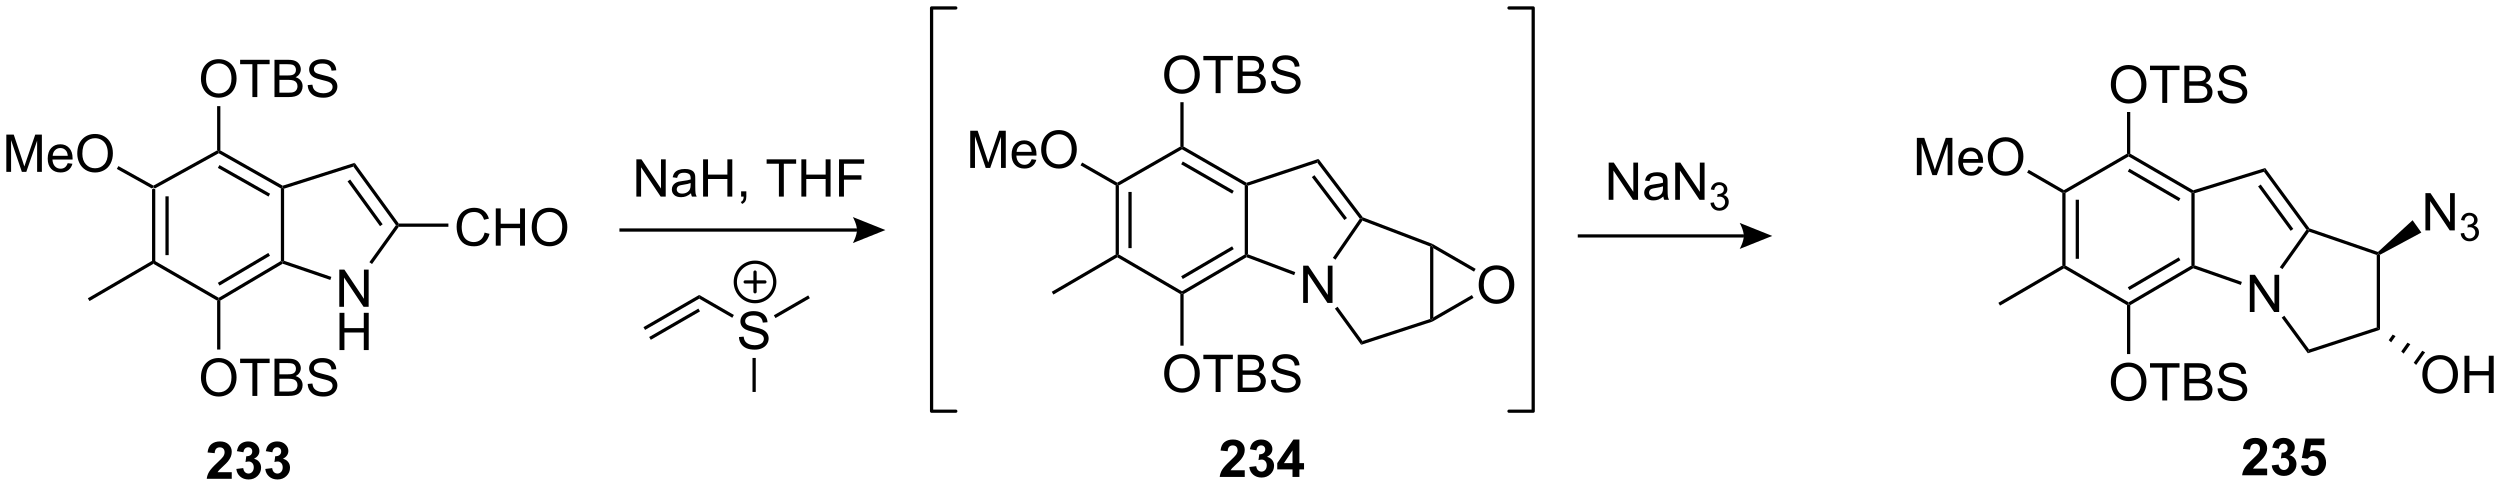<?xml version="1.0" encoding="UTF-8"?>
<!DOCTYPE svg PUBLIC '-//W3C//DTD SVG 1.0//EN'
          'http://www.w3.org/TR/2001/REC-SVG-20010904/DTD/svg10.dtd'>
<svg stroke-dasharray="none" shape-rendering="auto" xmlns="http://www.w3.org/2000/svg" font-family="'Dialog'" text-rendering="auto" width="1024" fill-opacity="1" color-interpolation="auto" color-rendering="auto" preserveAspectRatio="xMidYMid meet" font-size="12px" viewBox="0 0 1024 199" fill="black" xmlns:xlink="http://www.w3.org/1999/xlink" stroke="black" image-rendering="auto" stroke-miterlimit="10" stroke-linecap="square" stroke-linejoin="miter" font-style="normal" stroke-width="1" height="199" stroke-dashoffset="0" font-weight="normal" stroke-opacity="1"
><!--Generated by the Batik Graphics2D SVG Generator--><defs id="genericDefs"
  /><g
  ><defs id="defs1"
    ><clipPath clipPathUnits="userSpaceOnUse" id="clipPath1"
      ><path d="M2.154 0.647 L397.533 0.647 L397.533 77.475 L2.154 77.475 L2.154 0.647 Z"
      /></clipPath
      ><clipPath clipPathUnits="userSpaceOnUse" id="clipPath2"
      ><path d="M76.766 337.778 L76.766 412.47 L461.152 412.47 L461.152 337.778 Z"
      /></clipPath
    ></defs
    ><g transform="scale(2.59,2.59) translate(-2.154,-0.647) matrix(1.029,0,0,1.029,-76.808,-346.791)"
    ><path d="M100.102 366.748 L100.352 366.602 L100.602 366.749 L100.602 377.906 L100.352 378.051 L100.102 377.907 ZM102.162 367.817 L102.162 376.861 L102.662 376.861 L102.662 367.817 Z" stroke="none" clip-path="url(#clipPath2)"
    /></g
    ><g transform="matrix(2.664,0,0,2.664,-204.504,-899.837)"
    ><path d="M100.352 378.34 L100.352 378.051 L100.602 377.906 L110.397 383.562 L110.398 383.852 L110.148 383.996 Z" stroke="none" clip-path="url(#clipPath2)"
    /></g
    ><g transform="matrix(2.664,0,0,2.664,-204.504,-899.837)"
    ><path d="M119.949 377.908 L120.199 378.051 L120.228 378.325 L110.648 383.994 L110.398 383.852 L110.397 383.562 ZM118.022 376.667 L110.258 381.262 L110.513 381.692 L118.277 377.097 Z" stroke="none" clip-path="url(#clipPath2)"
    /></g
    ><g transform="matrix(2.664,0,0,2.664,-204.504,-899.837)"
    ><path d="M120.449 377.872 L120.199 378.051 L119.949 377.908 L119.949 366.747 L120.199 366.602 L120.449 366.784 Z" stroke="none" clip-path="url(#clipPath2)"
    /></g
    ><g transform="matrix(2.664,0,0,2.664,-204.504,-899.837)"
    ><path d="M110.397 361.337 L110.398 361.051 L110.648 360.905 L120.227 366.33 L120.199 366.602 L119.949 366.747 ZM110.263 363.591 L118.049 368.001 L118.295 367.566 L110.509 363.156 Z" stroke="none" clip-path="url(#clipPath2)"
    /></g
    ><g transform="matrix(2.664,0,0,2.664,-204.504,-899.837)"
    ><path d="M100.602 366.749 L100.352 366.602 L100.352 366.316 L110.148 360.903 L110.398 361.051 L110.397 361.337 Z" stroke="none" clip-path="url(#clipPath2)"
    /></g
    ><g transform="matrix(2.664,0,0,2.664,-204.504,-899.837)"
    ><path d="M77.738 364.201 L77.738 358.474 L78.879 358.474 L80.236 362.529 Q80.423 363.094 80.509 363.375 Q80.605 363.063 80.814 362.459 L82.184 358.474 L83.204 358.474 L83.204 364.201 L82.473 364.201 L82.473 359.406 L80.809 364.201 L80.126 364.201 L78.47 359.326 L78.47 364.201 L77.738 364.201 ZM87.176 362.865 L87.902 362.953 Q87.73 363.591 87.264 363.943 Q86.801 364.295 86.079 364.295 Q85.168 364.295 84.634 363.735 Q84.103 363.172 84.103 362.162 Q84.103 361.115 84.642 360.537 Q85.181 359.959 86.04 359.959 Q86.871 359.959 87.397 360.526 Q87.926 361.091 87.926 362.118 Q87.926 362.18 87.923 362.305 L84.829 362.305 Q84.868 362.99 85.215 363.354 Q85.564 363.716 86.082 363.716 Q86.47 363.716 86.743 363.513 Q87.017 363.31 87.176 362.865 ZM84.868 361.727 L87.184 361.727 Q87.137 361.203 86.918 360.943 Q86.582 360.537 86.048 360.537 Q85.564 360.537 85.233 360.862 Q84.902 361.185 84.868 361.727 ZM88.646 361.412 Q88.646 359.985 89.411 359.18 Q90.177 358.373 91.388 358.373 Q92.18 358.373 92.815 358.753 Q93.453 359.13 93.786 359.808 Q94.122 360.485 94.122 361.344 Q94.122 362.216 93.771 362.904 Q93.419 363.591 92.773 363.946 Q92.13 364.3 91.383 364.3 Q90.576 364.3 89.938 363.909 Q89.302 363.516 88.974 362.841 Q88.646 362.164 88.646 361.412 ZM89.427 361.422 Q89.427 362.459 89.982 363.055 Q90.539 363.649 91.38 363.649 Q92.234 363.649 92.786 363.047 Q93.341 362.446 93.341 361.341 Q93.341 360.641 93.104 360.12 Q92.867 359.599 92.411 359.313 Q91.958 359.024 91.391 359.024 Q90.586 359.024 90.005 359.578 Q89.427 360.13 89.427 361.422 Z" stroke="none" clip-path="url(#clipPath2)"
    /></g
    ><g transform="matrix(2.664,0,0,2.664,-204.504,-899.837)"
    ><path d="M100.352 366.316 L100.352 366.602 L100.102 366.748 L94.728 363.752 L94.972 363.315 Z" stroke="none" clip-path="url(#clipPath2)"
    /></g
    ><g transform="matrix(2.664,0,0,2.664,-204.504,-899.837)"
    ><path d="M100.102 377.907 L100.352 378.051 L100.352 378.34 L90.524 384.068 L90.273 383.636 Z" stroke="none" clip-path="url(#clipPath2)"
    /></g
    ><g transform="matrix(2.664,0,0,2.664,-204.504,-899.837)"
    ><path d="M107.661 349.912 Q107.661 348.485 108.427 347.68 Q109.193 346.873 110.404 346.873 Q111.195 346.873 111.831 347.253 Q112.469 347.63 112.802 348.308 Q113.138 348.985 113.138 349.844 Q113.138 350.716 112.786 351.404 Q112.435 352.091 111.789 352.446 Q111.146 352.8 110.398 352.8 Q109.591 352.8 108.953 352.409 Q108.318 352.016 107.99 351.341 Q107.661 350.664 107.661 349.912 ZM108.443 349.922 Q108.443 350.959 108.997 351.555 Q109.555 352.149 110.396 352.149 Q111.25 352.149 111.802 351.547 Q112.357 350.946 112.357 349.841 Q112.357 349.141 112.12 348.62 Q111.883 348.099 111.427 347.813 Q110.974 347.524 110.406 347.524 Q109.602 347.524 109.021 348.078 Q108.443 348.63 108.443 349.922 ZM115.572 352.701 L115.572 347.649 L113.684 347.649 L113.684 346.974 L118.223 346.974 L118.223 347.649 L116.329 347.649 L116.329 352.701 L115.572 352.701 ZM118.969 352.701 L118.969 346.974 L121.117 346.974 Q121.773 346.974 122.169 347.149 Q122.568 347.321 122.792 347.683 Q123.016 348.045 123.016 348.438 Q123.016 348.805 122.815 349.13 Q122.617 349.453 122.216 349.654 Q122.734 349.805 123.013 350.172 Q123.294 350.539 123.294 351.039 Q123.294 351.443 123.122 351.789 Q122.953 352.133 122.703 352.321 Q122.453 352.508 122.076 352.604 Q121.701 352.701 121.154 352.701 L118.969 352.701 ZM119.727 349.38 L120.966 349.38 Q121.469 349.38 121.688 349.313 Q121.977 349.227 122.122 349.029 Q122.271 348.828 122.271 348.529 Q122.271 348.243 122.133 348.026 Q121.997 347.81 121.742 347.729 Q121.49 347.649 120.872 347.649 L119.727 347.649 L119.727 349.38 ZM119.727 352.024 L121.154 352.024 Q121.521 352.024 121.669 351.998 Q121.93 351.951 122.104 351.841 Q122.281 351.732 122.393 351.524 Q122.508 351.313 122.508 351.039 Q122.508 350.719 122.344 350.485 Q122.18 350.248 121.888 350.151 Q121.599 350.055 121.052 350.055 L119.727 350.055 L119.727 352.024 ZM124.078 350.86 L124.794 350.797 Q124.844 351.227 125.029 351.503 Q125.216 351.779 125.607 351.948 Q125.997 352.118 126.484 352.118 Q126.919 352.118 127.25 351.99 Q127.583 351.86 127.745 351.636 Q127.906 351.412 127.906 351.146 Q127.906 350.875 127.75 350.675 Q127.594 350.474 127.234 350.336 Q127.005 350.248 126.216 350.058 Q125.427 349.868 125.109 349.701 Q124.701 349.485 124.497 349.167 Q124.297 348.849 124.297 348.453 Q124.297 348.021 124.542 347.644 Q124.789 347.266 125.26 347.071 Q125.734 346.875 126.312 346.875 Q126.951 346.875 127.435 347.081 Q127.922 347.287 128.182 347.685 Q128.445 348.084 128.466 348.586 L127.74 348.641 Q127.68 348.099 127.341 347.823 Q127.005 347.545 126.344 347.545 Q125.656 347.545 125.341 347.797 Q125.029 348.047 125.029 348.404 Q125.029 348.711 125.25 348.912 Q125.469 349.11 126.393 349.321 Q127.318 349.529 127.661 349.685 Q128.161 349.914 128.398 350.269 Q128.638 350.623 128.638 351.084 Q128.638 351.539 128.375 351.946 Q128.114 352.349 127.622 352.576 Q127.133 352.8 126.521 352.8 Q125.742 352.8 125.216 352.573 Q124.693 352.344 124.393 351.891 Q124.094 351.435 124.078 350.86 Z" stroke="none" clip-path="url(#clipPath2)"
    /></g
    ><g transform="matrix(2.664,0,0,2.664,-204.504,-899.837)"
    ><path d="M110.648 360.905 L110.398 361.051 L110.148 360.903 L110.148 354.095 L110.648 354.095 Z" stroke="none" clip-path="url(#clipPath2)"
    /></g
    ><g transform="matrix(2.664,0,0,2.664,-204.504,-899.837)"
    ><path d="M107.661 395.861 Q107.661 394.434 108.427 393.629 Q109.193 392.822 110.404 392.822 Q111.195 392.822 111.831 393.202 Q112.469 393.58 112.802 394.257 Q113.138 394.934 113.138 395.793 Q113.138 396.666 112.786 397.353 Q112.435 398.041 111.789 398.395 Q111.146 398.749 110.398 398.749 Q109.591 398.749 108.953 398.358 Q108.318 397.965 107.99 397.291 Q107.661 396.613 107.661 395.861 ZM108.443 395.871 Q108.443 396.908 108.997 397.504 Q109.555 398.098 110.396 398.098 Q111.25 398.098 111.802 397.496 Q112.357 396.895 112.357 395.791 Q112.357 395.09 112.12 394.569 Q111.883 394.048 111.427 393.762 Q110.974 393.473 110.406 393.473 Q109.602 393.473 109.021 394.028 Q108.443 394.58 108.443 395.871 ZM115.572 398.65 L115.572 393.598 L113.684 393.598 L113.684 392.923 L118.223 392.923 L118.223 393.598 L116.329 393.598 L116.329 398.65 L115.572 398.65 ZM118.969 398.65 L118.969 392.923 L121.117 392.923 Q121.773 392.923 122.169 393.098 Q122.568 393.27 122.792 393.632 Q123.016 393.994 123.016 394.387 Q123.016 394.754 122.815 395.08 Q122.617 395.403 122.216 395.603 Q122.734 395.754 123.013 396.121 Q123.294 396.488 123.294 396.988 Q123.294 397.392 123.122 397.738 Q122.953 398.082 122.703 398.27 Q122.453 398.457 122.076 398.554 Q121.701 398.65 121.154 398.65 L118.969 398.65 ZM119.727 395.33 L120.966 395.33 Q121.469 395.33 121.688 395.262 Q121.977 395.176 122.122 394.978 Q122.271 394.778 122.271 394.478 Q122.271 394.192 122.133 393.976 Q121.997 393.759 121.742 393.679 Q121.49 393.598 120.872 393.598 L119.727 393.598 L119.727 395.33 ZM119.727 397.973 L121.154 397.973 Q121.521 397.973 121.669 397.947 Q121.93 397.9 122.104 397.791 Q122.281 397.681 122.393 397.473 Q122.508 397.262 122.508 396.988 Q122.508 396.668 122.344 396.434 Q122.18 396.197 121.888 396.101 Q121.599 396.004 121.052 396.004 L119.727 396.004 L119.727 397.973 ZM124.078 396.809 L124.794 396.746 Q124.844 397.176 125.029 397.452 Q125.216 397.728 125.607 397.897 Q125.997 398.067 126.484 398.067 Q126.919 398.067 127.25 397.939 Q127.583 397.809 127.745 397.585 Q127.906 397.361 127.906 397.095 Q127.906 396.825 127.75 396.624 Q127.594 396.423 127.234 396.285 Q127.005 396.197 126.216 396.007 Q125.427 395.817 125.109 395.65 Q124.701 395.434 124.497 395.116 Q124.297 394.798 124.297 394.403 Q124.297 393.97 124.542 393.593 Q124.789 393.215 125.26 393.02 Q125.734 392.825 126.312 392.825 Q126.951 392.825 127.435 393.03 Q127.922 393.236 128.182 393.634 Q128.445 394.033 128.466 394.535 L127.74 394.59 Q127.68 394.048 127.341 393.772 Q127.005 393.494 126.344 393.494 Q125.656 393.494 125.341 393.746 Q125.029 393.996 125.029 394.353 Q125.029 394.66 125.25 394.861 Q125.469 395.059 126.393 395.27 Q127.318 395.478 127.661 395.634 Q128.161 395.863 128.398 396.218 Q128.638 396.572 128.638 397.033 Q128.638 397.488 128.375 397.895 Q128.114 398.298 127.622 398.525 Q127.133 398.749 126.521 398.749 Q125.742 398.749 125.216 398.522 Q124.693 398.293 124.393 397.84 Q124.094 397.384 124.078 396.809 Z" stroke="none" clip-path="url(#clipPath2)"
    /></g
    ><g transform="matrix(2.664,0,0,2.664,-204.504,-899.837)"
    ><path d="M110.148 383.996 L110.398 383.852 L110.648 383.994 L110.648 391.521 L110.148 391.521 Z" stroke="none" clip-path="url(#clipPath2)"
    /></g
    ><g transform="matrix(2.664,0,0,2.664,-204.504,-899.837)"
    ><path d="M128.934 384.951 L128.934 379.224 L129.712 379.224 L132.72 383.719 L132.72 379.224 L133.447 379.224 L133.447 384.951 L132.668 384.951 L129.66 380.451 L129.66 384.951 L128.934 384.951 Z" stroke="none" clip-path="url(#clipPath2)"
    /></g
    ><g transform="matrix(2.664,0,0,2.664,-204.504,-899.837)"
    ><path d="M128.965 391.601 L128.965 385.874 L129.723 385.874 L129.723 388.226 L132.699 388.226 L132.699 385.874 L133.457 385.874 L133.457 391.601 L132.699 391.601 L132.699 388.9 L129.723 388.9 L129.723 391.601 L128.965 391.601 Z" stroke="none" clip-path="url(#clipPath2)"
    /></g
    ><g transform="matrix(2.664,0,0,2.664,-204.504,-899.837)"
    ><path d="M120.228 378.325 L120.199 378.051 L120.449 377.872 L127.713 380.348 L127.552 380.822 Z" stroke="none" clip-path="url(#clipPath2)"
    /></g
    ><g transform="matrix(2.664,0,0,2.664,-204.504,-899.837)"
    ><path d="M133.966 378.375 L133.56 378.084 L137.641 372.399 L137.949 372.398 L138.077 372.648 Z" stroke="none" clip-path="url(#clipPath2)"
    /></g
    ><g transform="matrix(2.664,0,0,2.664,-204.504,-899.837)"
    ><path d="M138.077 372.148 L137.949 372.398 L137.641 372.399 L131.103 363.394 L131.296 362.809 ZM135.601 372.258 L130.606 365.378 L130.201 365.672 L135.196 372.552 Z" stroke="none" clip-path="url(#clipPath2)"
    /></g
    ><g transform="matrix(2.664,0,0,2.664,-204.504,-899.837)"
    ><path d="M120.449 366.784 L120.199 366.602 L120.227 366.33 L131.296 362.809 L131.103 363.394 Z" stroke="none" clip-path="url(#clipPath2)"
    /></g
    ><g transform="matrix(2.664,0,0,2.664,-204.504,-899.837)"
    ><path d="M172.004 373.398 L208.523 373.398 L208.523 372.898 L172.004 372.898 ZM212.898 373.148 L207.898 375.148 C207.898 375.148 208.523 374.023 208.523 373.148 C208.523 372.273 207.898 371.148 207.898 371.148 Z" stroke="none" clip-path="url(#clipPath2)"
    /></g
    ><g transform="matrix(2.664,0,0,2.664,-204.504,-899.837)"
    ><path d="M248.301 366.293 L248.551 366.148 L248.801 366.293 L248.801 376.907 L248.551 377.051 L248.301 376.907 ZM250.263 367.286 L250.263 375.923 L250.763 375.923 L250.763 367.286 Z" stroke="none" clip-path="url(#clipPath2)"
    /></g
    ><g transform="matrix(2.664,0,0,2.664,-204.504,-899.837)"
    ><path d="M248.551 377.34 L248.551 377.051 L248.801 376.907 L258.5 382.562 L258.5 382.852 L258.25 382.995 Z" stroke="none" clip-path="url(#clipPath2)"
    /></g
    ><g transform="matrix(2.664,0,0,2.664,-204.504,-899.837)"
    ><path d="M268.148 376.908 L268.398 377.051 L268.422 377.327 L258.75 382.995 L258.5 382.852 L258.5 382.562 ZM266.207 375.652 L258.371 380.244 L258.624 380.675 L266.46 376.083 Z" stroke="none" clip-path="url(#clipPath2)"
    /></g
    ><g transform="matrix(2.664,0,0,2.664,-204.504,-899.837)"
    ><path d="M268.648 376.878 L268.398 377.051 L268.148 376.908 L268.148 366.293 L268.398 366.148 L268.648 366.329 Z" stroke="none" clip-path="url(#clipPath2)"
    /></g
    ><g transform="matrix(2.664,0,0,2.664,-204.504,-899.837)"
    ><path d="M258.5 360.738 L258.5 360.449 L258.75 360.305 L268.426 365.876 L268.398 366.148 L268.148 366.293 ZM258.373 363.037 L266.218 367.554 L266.467 367.12 L258.622 362.603 Z" stroke="none" clip-path="url(#clipPath2)"
    /></g
    ><g transform="matrix(2.664,0,0,2.664,-204.504,-899.837)"
    ><path d="M248.801 366.293 L248.551 366.148 L248.551 365.86 L258.25 360.304 L258.5 360.449 L258.5 360.738 Z" stroke="none" clip-path="url(#clipPath2)"
    /></g
    ><g transform="matrix(2.664,0,0,2.664,-204.504,-899.837)"
    ><path d="M225.941 363.599 L225.941 357.873 L227.082 357.873 L228.439 361.927 Q228.626 362.492 228.712 362.774 Q228.809 362.461 229.017 361.857 L230.387 357.873 L231.408 357.873 L231.408 363.599 L230.676 363.599 L230.676 358.805 L229.012 363.599 L228.329 363.599 L226.673 358.724 L226.673 363.599 L225.941 363.599 ZM235.379 362.263 L236.106 362.352 Q235.934 362.99 235.468 363.341 Q235.004 363.693 234.283 363.693 Q233.371 363.693 232.837 363.133 Q232.306 362.571 232.306 361.56 Q232.306 360.513 232.845 359.935 Q233.384 359.357 234.244 359.357 Q235.074 359.357 235.6 359.925 Q236.129 360.49 236.129 361.516 Q236.129 361.578 236.126 361.703 L233.033 361.703 Q233.072 362.388 233.418 362.753 Q233.767 363.115 234.285 363.115 Q234.673 363.115 234.947 362.912 Q235.22 362.709 235.379 362.263 ZM233.072 361.125 L235.387 361.125 Q235.34 360.602 235.121 360.341 Q234.785 359.935 234.251 359.935 Q233.767 359.935 233.436 360.261 Q233.106 360.584 233.072 361.125 ZM236.849 360.81 Q236.849 359.383 237.615 358.578 Q238.38 357.771 239.591 357.771 Q240.383 357.771 241.018 358.151 Q241.656 358.529 241.99 359.206 Q242.326 359.883 242.326 360.742 Q242.326 361.615 241.974 362.302 Q241.622 362.99 240.977 363.344 Q240.333 363.698 239.586 363.698 Q238.779 363.698 238.141 363.308 Q237.505 362.914 237.177 362.24 Q236.849 361.563 236.849 360.81 ZM237.63 360.821 Q237.63 361.857 238.185 362.453 Q238.742 363.047 239.583 363.047 Q240.438 363.047 240.99 362.446 Q241.544 361.844 241.544 360.74 Q241.544 360.039 241.307 359.519 Q241.07 358.998 240.615 358.711 Q240.161 358.422 239.594 358.422 Q238.789 358.422 238.208 358.977 Q237.63 359.529 237.63 360.821 Z" stroke="none" clip-path="url(#clipPath2)"
    /></g
    ><g transform="matrix(2.664,0,0,2.664,-204.504,-899.837)"
    ><path d="M248.551 365.86 L248.551 366.148 L248.301 366.293 L242.901 363.2 L243.15 362.767 Z" stroke="none" clip-path="url(#clipPath2)"
    /></g
    ><g transform="matrix(2.664,0,0,2.664,-204.504,-899.837)"
    ><path d="M248.301 376.907 L248.551 377.051 L248.551 377.34 L238.727 383.067 L238.476 382.636 Z" stroke="none" clip-path="url(#clipPath2)"
    /></g
    ><g transform="matrix(2.664,0,0,2.664,-204.504,-899.837)"
    ><path d="M255.763 349.31 Q255.763 347.883 256.529 347.078 Q257.294 346.271 258.505 346.271 Q259.297 346.271 259.932 346.651 Q260.57 347.029 260.904 347.706 Q261.24 348.383 261.24 349.242 Q261.24 350.115 260.888 350.802 Q260.536 351.49 259.891 351.844 Q259.247 352.198 258.5 352.198 Q257.693 352.198 257.055 351.808 Q256.419 351.414 256.091 350.74 Q255.763 350.063 255.763 349.31 ZM256.544 349.321 Q256.544 350.357 257.099 350.953 Q257.656 351.547 258.497 351.547 Q259.352 351.547 259.904 350.946 Q260.458 350.344 260.458 349.24 Q260.458 348.539 260.221 348.019 Q259.984 347.498 259.529 347.211 Q259.075 346.922 258.508 346.922 Q257.703 346.922 257.122 347.477 Q256.544 348.029 256.544 349.321 ZM263.673 352.099 L263.673 347.047 L261.785 347.047 L261.785 346.373 L266.324 346.373 L266.324 347.047 L264.431 347.047 L264.431 352.099 L263.673 352.099 ZM267.07 352.099 L267.07 346.373 L269.219 346.373 Q269.875 346.373 270.271 346.547 Q270.669 346.719 270.893 347.081 Q271.117 347.443 271.117 347.836 Q271.117 348.203 270.917 348.529 Q270.719 348.852 270.318 349.052 Q270.836 349.203 271.115 349.571 Q271.396 349.938 271.396 350.438 Q271.396 350.841 271.224 351.188 Q271.055 351.531 270.805 351.719 Q270.555 351.906 270.177 352.003 Q269.802 352.099 269.255 352.099 L267.07 352.099 ZM267.828 348.779 L269.068 348.779 Q269.57 348.779 269.789 348.711 Q270.078 348.625 270.224 348.427 Q270.372 348.227 270.372 347.927 Q270.372 347.641 270.234 347.425 Q270.099 347.209 269.844 347.128 Q269.591 347.047 268.974 347.047 L267.828 347.047 L267.828 348.779 ZM267.828 351.422 L269.255 351.422 Q269.622 351.422 269.771 351.396 Q270.031 351.349 270.206 351.24 Q270.383 351.13 270.495 350.922 Q270.609 350.711 270.609 350.438 Q270.609 350.117 270.445 349.883 Q270.281 349.646 269.99 349.55 Q269.7 349.453 269.154 349.453 L267.828 349.453 L267.828 351.422 ZM272.18 350.258 L272.896 350.196 Q272.945 350.625 273.13 350.901 Q273.318 351.177 273.708 351.347 Q274.099 351.516 274.586 351.516 Q275.021 351.516 275.352 351.388 Q275.685 351.258 275.846 351.034 Q276.008 350.81 276.008 350.545 Q276.008 350.274 275.852 350.073 Q275.695 349.873 275.336 349.735 Q275.107 349.646 274.318 349.456 Q273.529 349.266 273.211 349.099 Q272.802 348.883 272.599 348.565 Q272.398 348.248 272.398 347.852 Q272.398 347.42 272.643 347.042 Q272.891 346.664 273.362 346.469 Q273.836 346.274 274.414 346.274 Q275.052 346.274 275.536 346.479 Q276.023 346.685 276.284 347.084 Q276.547 347.482 276.568 347.985 L275.841 348.039 Q275.781 347.498 275.443 347.222 Q275.107 346.943 274.445 346.943 Q273.758 346.943 273.443 347.196 Q273.13 347.446 273.13 347.802 Q273.13 348.11 273.352 348.31 Q273.57 348.508 274.495 348.719 Q275.419 348.927 275.763 349.084 Q276.263 349.313 276.5 349.667 Q276.74 350.021 276.74 350.482 Q276.74 350.938 276.477 351.344 Q276.216 351.748 275.724 351.974 Q275.234 352.198 274.622 352.198 Q273.844 352.198 273.318 351.972 Q272.794 351.742 272.495 351.289 Q272.195 350.834 272.18 350.258 Z" stroke="none" clip-path="url(#clipPath2)"
    /></g
    ><g transform="matrix(2.664,0,0,2.664,-204.504,-899.837)"
    ><path d="M258.75 360.305 L258.5 360.449 L258.25 360.304 L258.25 353.494 L258.75 353.494 Z" stroke="none" clip-path="url(#clipPath2)"
    /></g
    ><g transform="matrix(2.664,0,0,2.664,-204.504,-899.837)"
    ><path d="M255.763 395.259 Q255.763 393.832 256.529 393.028 Q257.294 392.22 258.505 392.22 Q259.297 392.22 259.932 392.601 Q260.57 392.978 260.904 393.655 Q261.24 394.332 261.24 395.192 Q261.24 396.064 260.888 396.752 Q260.536 397.439 259.891 397.793 Q259.247 398.147 258.5 398.147 Q257.693 398.147 257.055 397.757 Q256.419 397.363 256.091 396.689 Q255.763 396.012 255.763 395.259 ZM256.544 395.27 Q256.544 396.306 257.099 396.903 Q257.656 397.496 258.497 397.496 Q259.352 397.496 259.904 396.895 Q260.458 396.293 260.458 395.189 Q260.458 394.488 260.221 393.968 Q259.984 393.447 259.529 393.16 Q259.075 392.871 258.508 392.871 Q257.703 392.871 257.122 393.426 Q256.544 393.978 256.544 395.27 ZM263.673 398.048 L263.673 392.996 L261.785 392.996 L261.785 392.322 L266.324 392.322 L266.324 392.996 L264.431 392.996 L264.431 398.048 L263.673 398.048 ZM267.07 398.048 L267.07 392.322 L269.219 392.322 Q269.875 392.322 270.271 392.496 Q270.669 392.668 270.893 393.03 Q271.117 393.392 271.117 393.785 Q271.117 394.153 270.917 394.478 Q270.719 394.801 270.318 395.002 Q270.836 395.153 271.115 395.52 Q271.396 395.887 271.396 396.387 Q271.396 396.791 271.224 397.137 Q271.055 397.481 270.805 397.668 Q270.555 397.856 270.177 397.952 Q269.802 398.048 269.255 398.048 L267.07 398.048 ZM267.828 394.728 L269.068 394.728 Q269.57 394.728 269.789 394.66 Q270.078 394.574 270.224 394.377 Q270.372 394.176 270.372 393.877 Q270.372 393.59 270.234 393.374 Q270.099 393.158 269.844 393.077 Q269.591 392.996 268.974 392.996 L267.828 392.996 L267.828 394.728 ZM267.828 397.371 L269.255 397.371 Q269.622 397.371 269.771 397.345 Q270.031 397.298 270.206 397.189 Q270.383 397.08 270.495 396.871 Q270.609 396.66 270.609 396.387 Q270.609 396.067 270.445 395.832 Q270.281 395.595 269.99 395.499 Q269.7 395.403 269.154 395.403 L267.828 395.403 L267.828 397.371 ZM272.18 396.207 L272.896 396.145 Q272.945 396.574 273.13 396.851 Q273.318 397.127 273.708 397.296 Q274.099 397.465 274.586 397.465 Q275.021 397.465 275.352 397.337 Q275.685 397.207 275.846 396.983 Q276.008 396.759 276.008 396.494 Q276.008 396.223 275.852 396.022 Q275.695 395.822 275.336 395.684 Q275.107 395.595 274.318 395.405 Q273.529 395.215 273.211 395.048 Q272.802 394.832 272.599 394.515 Q272.398 394.197 272.398 393.801 Q272.398 393.369 272.643 392.991 Q272.891 392.613 273.362 392.418 Q273.836 392.223 274.414 392.223 Q275.052 392.223 275.536 392.429 Q276.023 392.634 276.284 393.033 Q276.547 393.431 276.568 393.934 L275.841 393.988 Q275.781 393.447 275.443 393.171 Q275.107 392.892 274.445 392.892 Q273.758 392.892 273.443 393.145 Q273.13 393.395 273.13 393.752 Q273.13 394.059 273.352 394.259 Q273.57 394.457 274.495 394.668 Q275.419 394.877 275.763 395.033 Q276.263 395.262 276.5 395.616 Q276.74 395.97 276.74 396.431 Q276.74 396.887 276.477 397.293 Q276.216 397.697 275.724 397.923 Q275.234 398.147 274.622 398.147 Q273.844 398.147 273.318 397.921 Q272.794 397.692 272.495 397.238 Q272.195 396.783 272.18 396.207 Z" stroke="none" clip-path="url(#clipPath2)"
    /></g
    ><g transform="matrix(2.664,0,0,2.664,-204.504,-899.837)"
    ><path d="M258.25 382.995 L258.5 382.852 L258.75 382.995 L258.75 390.92 L258.25 390.92 Z" stroke="none" clip-path="url(#clipPath2)"
    /></g
    ><g transform="matrix(2.664,0,0,2.664,-204.504,-899.837)"
    ><path d="M277.133 384.349 L277.133 378.623 L277.911 378.623 L280.919 383.117 L280.919 378.623 L281.646 378.623 L281.646 384.349 L280.867 384.349 L277.859 379.849 L277.859 384.349 L277.133 384.349 Z" stroke="none" clip-path="url(#clipPath2)"
    /></g
    ><g transform="matrix(2.664,0,0,2.664,-204.504,-899.837)"
    ><path d="M268.422 377.327 L268.398 377.051 L268.648 376.878 L275.92 379.62 L275.744 380.088 Z" stroke="none" clip-path="url(#clipPath2)"
    /></g
    ><g transform="matrix(2.664,0,0,2.664,-204.504,-899.837)"
    ><path d="M285.84 371.406 L286.148 371.398 L286.243 371.702 L282.106 377.708 L281.695 377.424 Z" stroke="none" clip-path="url(#clipPath2)"
    /></g
    ><g transform="matrix(2.664,0,0,2.664,-204.504,-899.837)"
    ><path d="M286.304 371.19 L286.148 371.398 L285.84 371.406 L279.307 362.794 L279.49 362.206 ZM283.867 371.304 L278.865 364.71 L278.467 365.012 L283.469 371.606 Z" stroke="none" clip-path="url(#clipPath2)"
    /></g
    ><g transform="matrix(2.664,0,0,2.664,-204.504,-899.837)"
    ><path d="M268.648 366.329 L268.398 366.148 L268.426 365.876 L279.49 362.206 L279.307 362.794 Z" stroke="none" clip-path="url(#clipPath2)"
    /></g
    ><g transform="matrix(2.664,0,0,2.664,-204.504,-899.837)"
    ><path d="M282.014 385.229 L282.419 384.935 L286.244 390.206 L286.053 390.794 Z" stroke="none" clip-path="url(#clipPath2)"
    /></g
    ><g transform="matrix(2.664,0,0,2.664,-204.504,-899.837)"
    ><path d="M286.053 390.794 L286.244 390.206 L296.648 386.818 L296.898 387 L297.001 387.23 Z" stroke="none" clip-path="url(#clipPath2)"
    /></g
    ><g transform="matrix(2.664,0,0,2.664,-204.504,-899.837)"
    ><path d="M297.148 386.567 L296.898 387 L296.648 386.818 L296.648 375.672 L296.898 375.5 L297.148 375.933 Z" stroke="none" clip-path="url(#clipPath2)"
    /></g
    ><g transform="matrix(2.664,0,0,2.664,-204.504,-899.837)"
    ><path d="M286.243 371.702 L286.148 371.398 L286.304 371.19 L297.006 375.274 L296.898 375.5 L296.648 375.672 Z" stroke="none" clip-path="url(#clipPath2)"
    /></g
    ><g stroke-width="0.5" transform="matrix(2.664,0,0,2.664,-204.504,-899.837)" stroke-linejoin="round" stroke-linecap="round"
    ><path fill="none" d="M192.855 384.159 C191.179 384.159 189.82 382.801 189.82 381.125 C189.82 379.449 191.179 378.09 192.855 378.09 C194.531 378.09 195.89 379.449 195.89 381.125 C195.89 382.801 194.531 384.159 192.855 384.159 M191.338 381.125 L194.373 381.125 M192.855 379.607 L192.855 382.642" clip-path="url(#clipPath2)"
    /></g
    ><g transform="matrix(2.664,0,0,2.664,-204.504,-899.837)"
    ><path d="M319.352 374.301 L344.878 374.301 L344.878 373.801 L319.352 373.801 ZM349.253 374.051 L344.253 376.051 C344.253 376.051 344.878 374.926 344.878 374.051 C344.878 373.176 344.253 372.051 344.253 372.051 Z" stroke="none" clip-path="url(#clipPath2)"
    /></g
    ><g transform="matrix(2.664,0,0,2.664,-204.504,-899.837)"
    ><path d="M393.852 367.445 L394.102 367.301 L394.352 367.445 L394.352 378.606 L394.102 378.75 L393.852 378.606 ZM395.912 368.49 L395.912 377.566 L396.412 377.566 L396.412 368.49 Z" stroke="none" clip-path="url(#clipPath2)"
    /></g
    ><g transform="matrix(2.664,0,0,2.664,-204.504,-899.837)"
    ><path d="M394.102 379.039 L394.102 378.75 L394.352 378.606 L404.05 384.261 L404.051 384.551 L403.801 384.694 Z" stroke="none" clip-path="url(#clipPath2)"
    /></g
    ><g transform="matrix(2.664,0,0,2.664,-204.504,-899.837)"
    ><path d="M413.699 378.607 L413.949 378.75 L413.976 379.024 L404.301 384.694 L404.051 384.551 L404.05 384.261 ZM411.758 377.351 L403.922 381.943 L404.175 382.375 L412.01 377.782 Z" stroke="none" clip-path="url(#clipPath2)"
    /></g
    ><g transform="matrix(2.664,0,0,2.664,-204.504,-899.837)"
    ><path d="M414.199 378.573 L413.949 378.75 L413.699 378.607 L413.699 367.445 L413.949 367.301 L414.199 367.485 Z" stroke="none" clip-path="url(#clipPath2)"
    /></g
    ><g transform="matrix(2.664,0,0,2.664,-204.504,-899.837)"
    ><path d="M404.05 361.84 L404.051 361.551 L404.301 361.407 L413.98 367.03 L413.949 367.301 L413.699 367.445 ZM403.923 364.148 L411.763 368.703 L412.014 368.271 L404.174 363.716 Z" stroke="none" clip-path="url(#clipPath2)"
    /></g
    ><g transform="matrix(2.664,0,0,2.664,-204.504,-899.837)"
    ><path d="M394.352 367.445 L394.102 367.301 L394.101 367.012 L403.801 361.406 L404.051 361.551 L404.05 361.84 Z" stroke="none" clip-path="url(#clipPath2)"
    /></g
    ><g transform="matrix(2.664,0,0,2.664,-204.504,-899.837)"
    ><path d="M371.488 364.701 L371.488 358.974 L372.629 358.974 L373.986 363.029 Q374.173 363.594 374.259 363.875 Q374.355 363.563 374.564 362.959 L375.934 358.974 L376.954 358.974 L376.954 364.701 L376.223 364.701 L376.223 359.906 L374.559 364.701 L373.876 364.701 L372.22 359.826 L372.22 364.701 L371.488 364.701 ZM380.926 363.365 L381.652 363.453 Q381.48 364.091 381.014 364.443 Q380.551 364.795 379.829 364.795 Q378.918 364.795 378.384 364.235 Q377.853 363.672 377.853 362.662 Q377.853 361.615 378.392 361.037 Q378.931 360.459 379.79 360.459 Q380.621 360.459 381.147 361.026 Q381.676 361.591 381.676 362.618 Q381.676 362.68 381.673 362.805 L378.579 362.805 Q378.618 363.49 378.965 363.854 Q379.314 364.216 379.832 364.216 Q380.22 364.216 380.493 364.013 Q380.767 363.81 380.926 363.365 ZM378.618 362.227 L380.934 362.227 Q380.887 361.703 380.668 361.443 Q380.332 361.037 379.798 361.037 Q379.314 361.037 378.983 361.362 Q378.652 361.685 378.618 362.227 ZM382.396 361.912 Q382.396 360.485 383.161 359.68 Q383.927 358.873 385.138 358.873 Q385.93 358.873 386.565 359.253 Q387.203 359.63 387.536 360.308 Q387.872 360.985 387.872 361.844 Q387.872 362.716 387.521 363.404 Q387.169 364.091 386.523 364.446 Q385.88 364.8 385.133 364.8 Q384.325 364.8 383.688 364.409 Q383.052 364.016 382.724 363.341 Q382.396 362.664 382.396 361.912 ZM383.177 361.922 Q383.177 362.959 383.732 363.555 Q384.289 364.149 385.13 364.149 Q385.984 364.149 386.536 363.547 Q387.091 362.946 387.091 361.841 Q387.091 361.141 386.854 360.62 Q386.617 360.099 386.161 359.813 Q385.708 359.524 385.141 359.524 Q384.336 359.524 383.755 360.078 Q383.177 360.63 383.177 361.922 Z" stroke="none" clip-path="url(#clipPath2)"
    /></g
    ><g transform="matrix(2.664,0,0,2.664,-204.504,-899.837)"
    ><path d="M394.101 367.012 L394.102 367.301 L393.852 367.445 L388.439 364.318 L388.689 363.885 Z" stroke="none" clip-path="url(#clipPath2)"
    /></g
    ><g transform="matrix(2.664,0,0,2.664,-204.504,-899.837)"
    ><path d="M393.852 378.606 L394.102 378.75 L394.102 379.039 L384.274 384.767 L384.023 384.335 Z" stroke="none" clip-path="url(#clipPath2)"
    /></g
    ><g transform="matrix(2.664,0,0,2.664,-204.504,-899.837)"
    ><path d="M401.314 350.81 Q401.314 349.383 402.079 348.578 Q402.845 347.771 404.056 347.771 Q404.848 347.771 405.483 348.151 Q406.121 348.529 406.454 349.206 Q406.79 349.883 406.79 350.742 Q406.79 351.615 406.439 352.302 Q406.087 352.99 405.441 353.344 Q404.798 353.698 404.051 353.698 Q403.243 353.698 402.606 353.308 Q401.97 352.914 401.642 352.24 Q401.314 351.563 401.314 350.81 ZM402.095 350.821 Q402.095 351.857 402.65 352.453 Q403.207 353.047 404.048 353.047 Q404.902 353.047 405.454 352.446 Q406.009 351.844 406.009 350.74 Q406.009 350.039 405.772 349.519 Q405.535 348.998 405.079 348.711 Q404.626 348.422 404.059 348.422 Q403.254 348.422 402.673 348.977 Q402.095 349.529 402.095 350.821 ZM409.224 353.599 L409.224 348.547 L407.336 348.547 L407.336 347.873 L411.875 347.873 L411.875 348.547 L409.982 348.547 L409.982 353.599 L409.224 353.599 ZM412.621 353.599 L412.621 347.873 L414.77 347.873 Q415.426 347.873 415.822 348.047 Q416.22 348.219 416.444 348.581 Q416.668 348.943 416.668 349.336 Q416.668 349.703 416.467 350.029 Q416.27 350.352 415.868 350.552 Q416.387 350.703 416.665 351.071 Q416.947 351.438 416.947 351.938 Q416.947 352.341 416.775 352.688 Q416.606 353.031 416.356 353.219 Q416.106 353.406 415.728 353.503 Q415.353 353.599 414.806 353.599 L412.621 353.599 ZM413.379 350.279 L414.618 350.279 Q415.121 350.279 415.34 350.211 Q415.629 350.125 415.775 349.927 Q415.923 349.727 415.923 349.427 Q415.923 349.141 415.785 348.925 Q415.65 348.709 415.395 348.628 Q415.142 348.547 414.525 348.547 L413.379 348.547 L413.379 350.279 ZM413.379 352.922 L414.806 352.922 Q415.173 352.922 415.322 352.896 Q415.582 352.849 415.757 352.74 Q415.934 352.63 416.046 352.422 Q416.16 352.211 416.16 351.938 Q416.16 351.617 415.996 351.383 Q415.832 351.146 415.54 351.05 Q415.251 350.953 414.704 350.953 L413.379 350.953 L413.379 352.922 ZM417.731 351.758 L418.447 351.696 Q418.496 352.125 418.681 352.401 Q418.868 352.677 419.259 352.847 Q419.65 353.016 420.137 353.016 Q420.572 353.016 420.902 352.888 Q421.236 352.758 421.397 352.534 Q421.559 352.31 421.559 352.045 Q421.559 351.774 421.402 351.573 Q421.246 351.373 420.887 351.235 Q420.658 351.146 419.868 350.956 Q419.079 350.766 418.762 350.599 Q418.353 350.383 418.15 350.065 Q417.949 349.748 417.949 349.352 Q417.949 348.92 418.194 348.542 Q418.441 348.164 418.913 347.969 Q419.387 347.774 419.965 347.774 Q420.603 347.774 421.087 347.979 Q421.574 348.185 421.835 348.584 Q422.098 348.982 422.118 349.485 L421.392 349.539 Q421.332 348.998 420.993 348.722 Q420.658 348.443 419.996 348.443 Q419.309 348.443 418.993 348.696 Q418.681 348.946 418.681 349.302 Q418.681 349.61 418.902 349.81 Q419.121 350.008 420.046 350.219 Q420.97 350.427 421.314 350.584 Q421.814 350.813 422.051 351.167 Q422.29 351.521 422.29 351.982 Q422.29 352.438 422.027 352.844 Q421.767 353.248 421.275 353.474 Q420.785 353.698 420.173 353.698 Q419.395 353.698 418.868 353.472 Q418.345 353.242 418.046 352.789 Q417.746 352.334 417.731 351.758 Z" stroke="none" clip-path="url(#clipPath2)"
    /></g
    ><g transform="matrix(2.664,0,0,2.664,-204.504,-899.837)"
    ><path d="M404.301 361.407 L404.051 361.551 L403.801 361.406 L403.801 354.994 L404.301 354.994 Z" stroke="none" clip-path="url(#clipPath2)"
    /></g
    ><g transform="matrix(2.664,0,0,2.664,-204.504,-899.837)"
    ><path d="M401.314 396.56 Q401.314 395.133 402.079 394.328 Q402.845 393.521 404.056 393.521 Q404.848 393.521 405.483 393.901 Q406.121 394.279 406.454 394.956 Q406.79 395.633 406.79 396.492 Q406.79 397.365 406.439 398.052 Q406.087 398.74 405.441 399.094 Q404.798 399.448 404.051 399.448 Q403.243 399.448 402.606 399.058 Q401.97 398.664 401.642 397.99 Q401.314 397.313 401.314 396.56 ZM402.095 396.571 Q402.095 397.607 402.65 398.203 Q403.207 398.797 404.048 398.797 Q404.902 398.797 405.454 398.196 Q406.009 397.594 406.009 396.49 Q406.009 395.789 405.772 395.269 Q405.535 394.748 405.079 394.461 Q404.626 394.172 404.059 394.172 Q403.254 394.172 402.673 394.727 Q402.095 395.279 402.095 396.571 ZM409.224 399.349 L409.224 394.297 L407.336 394.297 L407.336 393.623 L411.875 393.623 L411.875 394.297 L409.982 394.297 L409.982 399.349 L409.224 399.349 ZM412.621 399.349 L412.621 393.623 L414.77 393.623 Q415.426 393.623 415.822 393.797 Q416.22 393.969 416.444 394.331 Q416.668 394.693 416.668 395.086 Q416.668 395.453 416.467 395.779 Q416.27 396.102 415.868 396.302 Q416.387 396.453 416.665 396.821 Q416.947 397.188 416.947 397.688 Q416.947 398.091 416.775 398.438 Q416.606 398.781 416.356 398.969 Q416.106 399.156 415.728 399.253 Q415.353 399.349 414.806 399.349 L412.621 399.349 ZM413.379 396.029 L414.618 396.029 Q415.121 396.029 415.34 395.961 Q415.629 395.875 415.775 395.677 Q415.923 395.477 415.923 395.177 Q415.923 394.891 415.785 394.675 Q415.65 394.459 415.395 394.378 Q415.142 394.297 414.525 394.297 L413.379 394.297 L413.379 396.029 ZM413.379 398.672 L414.806 398.672 Q415.173 398.672 415.322 398.646 Q415.582 398.599 415.757 398.49 Q415.934 398.38 416.046 398.172 Q416.16 397.961 416.16 397.688 Q416.16 397.367 415.996 397.133 Q415.832 396.896 415.54 396.8 Q415.251 396.703 414.704 396.703 L413.379 396.703 L413.379 398.672 ZM417.731 397.508 L418.447 397.446 Q418.496 397.875 418.681 398.151 Q418.868 398.427 419.259 398.597 Q419.65 398.766 420.137 398.766 Q420.572 398.766 420.902 398.638 Q421.236 398.508 421.397 398.284 Q421.559 398.06 421.559 397.795 Q421.559 397.524 421.402 397.323 Q421.246 397.123 420.887 396.985 Q420.658 396.896 419.868 396.706 Q419.079 396.516 418.762 396.349 Q418.353 396.133 418.15 395.815 Q417.949 395.498 417.949 395.102 Q417.949 394.67 418.194 394.292 Q418.441 393.914 418.913 393.719 Q419.387 393.524 419.965 393.524 Q420.603 393.524 421.087 393.729 Q421.574 393.935 421.835 394.334 Q422.098 394.732 422.118 395.235 L421.392 395.289 Q421.332 394.748 420.993 394.472 Q420.658 394.193 419.996 394.193 Q419.309 394.193 418.993 394.446 Q418.681 394.696 418.681 395.052 Q418.681 395.36 418.902 395.56 Q419.121 395.758 420.046 395.969 Q420.97 396.177 421.314 396.334 Q421.814 396.563 422.051 396.917 Q422.29 397.271 422.29 397.732 Q422.29 398.188 422.027 398.594 Q421.767 398.998 421.275 399.224 Q420.785 399.448 420.173 399.448 Q419.395 399.448 418.868 399.222 Q418.345 398.992 418.046 398.539 Q417.746 398.084 417.731 397.508 Z" stroke="none" clip-path="url(#clipPath2)"
    /></g
    ><g transform="matrix(2.664,0,0,2.664,-204.504,-899.837)"
    ><path d="M403.801 384.694 L404.051 384.551 L404.301 384.694 L404.301 392.22 L403.801 392.22 Z" stroke="none" clip-path="url(#clipPath2)"
    /></g
    ><g transform="matrix(2.664,0,0,2.664,-204.504,-899.837)"
    ><path d="M422.684 385.752 L422.684 380.025 L423.462 380.025 L426.47 384.52 L426.47 380.025 L427.197 380.025 L427.197 385.752 L426.418 385.752 L423.41 381.252 L423.41 385.752 L422.684 385.752 Z" stroke="none" clip-path="url(#clipPath2)"
    /></g
    ><g transform="matrix(2.664,0,0,2.664,-204.504,-899.837)"
    ><path d="M413.976 379.024 L413.949 378.75 L414.199 378.573 L421.465 381.117 L421.3 381.589 Z" stroke="none" clip-path="url(#clipPath2)"
    /></g
    ><g transform="matrix(2.664,0,0,2.664,-204.504,-899.837)"
    ><path d="M427.702 379.16 L427.294 378.87 L431.391 373.104 L431.699 373.102 L431.795 373.399 Z" stroke="none" clip-path="url(#clipPath2)"
    /></g
    ><g transform="matrix(2.664,0,0,2.664,-204.504,-899.837)"
    ><path d="M431.855 372.891 L431.699 373.102 L431.391 373.104 L424.853 364.19 L425.046 363.607 ZM429.367 372.973 L424.36 366.146 L423.957 366.441 L428.964 373.269 Z" stroke="none" clip-path="url(#clipPath2)"
    /></g
    ><g transform="matrix(2.664,0,0,2.664,-204.504,-899.837)"
    ><path d="M414.199 367.485 L413.949 367.301 L413.98 367.03 L425.046 363.607 L424.853 364.19 Z" stroke="none" clip-path="url(#clipPath2)"
    /></g
    ><g transform="matrix(2.664,0,0,2.664,-204.504,-899.837)"
    ><path d="M427.584 386.614 L427.987 386.319 L431.794 391.507 L431.605 392.094 Z" stroke="none" clip-path="url(#clipPath2)"
    /></g
    ><g transform="matrix(2.664,0,0,2.664,-204.504,-899.837)"
    ><path d="M431.605 392.094 L431.794 391.507 L442.199 388.119 L442.699 388.482 Z" stroke="none" clip-path="url(#clipPath2)"
    /></g
    ><g transform="matrix(2.664,0,0,2.664,-204.504,-899.837)"
    ><path d="M442.699 388.482 L442.199 388.119 L442.199 376.979 L442.449 376.801 L442.699 376.948 Z" stroke="none" clip-path="url(#clipPath2)"
    /></g
    ><g transform="matrix(2.664,0,0,2.664,-204.504,-899.837)"
    ><path d="M431.795 373.399 L431.699 373.102 L431.855 372.891 L442.392 376.517 L442.449 376.801 L442.199 376.979 Z" stroke="none" clip-path="url(#clipPath2)"
    /></g
    ><g transform="matrix(2.664,0,0,2.664,-204.504,-899.837)"
    ><path d="M449.684 373.201 L449.684 367.474 L450.462 367.474 L453.47 371.969 L453.47 367.474 L454.197 367.474 L454.197 373.201 L453.418 373.201 L450.41 368.701 L450.41 373.201 L449.684 373.201 Z" stroke="none" clip-path="url(#clipPath2)"
    /></g
    ><g transform="matrix(2.664,0,0,2.664,-204.504,-899.837)"
    ><path d="M455.103 373.666 L455.631 373.596 Q455.723 374.045 455.94 374.242 Q456.158 374.44 456.473 374.44 Q456.844 374.44 457.1 374.182 Q457.358 373.924 457.358 373.543 Q457.358 373.18 457.119 372.945 Q456.883 372.709 456.516 372.709 Q456.367 372.709 456.145 372.768 L456.203 372.305 Q456.256 372.311 456.287 372.311 Q456.625 372.311 456.895 372.135 Q457.164 371.959 457.164 371.592 Q457.164 371.303 456.967 371.113 Q456.772 370.922 456.461 370.922 Q456.152 370.922 455.947 371.115 Q455.742 371.309 455.684 371.695 L455.156 371.602 Q455.254 371.07 455.596 370.779 Q455.94 370.488 456.449 370.488 Q456.801 370.488 457.096 370.639 Q457.393 370.789 457.549 371.051 Q457.705 371.311 457.705 371.603 Q457.705 371.883 457.555 372.111 Q457.406 372.34 457.113 372.475 Q457.494 372.562 457.705 372.84 Q457.916 373.115 457.916 373.531 Q457.916 374.094 457.506 374.486 Q457.096 374.877 456.469 374.877 Q455.904 374.877 455.529 374.541 Q455.156 374.203 455.103 373.666 Z" stroke="none" clip-path="url(#clipPath2)"
    /></g
    ><g transform="matrix(2.664,0,0,2.664,-204.504,-899.837)"
    ><path d="M442.699 376.948 L442.449 376.801 L442.392 376.517 L447.71 371.638 L449.055 373.531 Z" stroke="none" clip-path="url(#clipPath2)"
    /></g
    ><g transform="matrix(2.664,0,0,2.664,-204.504,-899.837)"
    ><path d="M449.212 395.412 Q449.212 393.985 449.978 393.18 Q450.743 392.373 451.954 392.373 Q452.746 392.373 453.382 392.753 Q454.019 393.13 454.353 393.808 Q454.689 394.485 454.689 395.344 Q454.689 396.216 454.337 396.904 Q453.986 397.591 453.34 397.946 Q452.697 398.3 451.949 398.3 Q451.142 398.3 450.504 397.909 Q449.868 397.516 449.54 396.841 Q449.212 396.164 449.212 395.412 ZM449.993 395.422 Q449.993 396.459 450.548 397.055 Q451.105 397.649 451.947 397.649 Q452.801 397.649 453.353 397.047 Q453.908 396.446 453.908 395.341 Q453.908 394.641 453.671 394.12 Q453.434 393.599 452.978 393.313 Q452.525 393.024 451.957 393.024 Q451.152 393.024 450.572 393.578 Q449.993 394.13 449.993 395.422 ZM455.688 398.201 L455.688 392.474 L456.445 392.474 L456.445 394.826 L459.422 394.826 L459.422 392.474 L460.18 392.474 L460.18 398.201 L459.422 398.201 L459.422 395.5 L456.445 395.5 L456.445 398.201 L455.688 398.201 Z" stroke="none" clip-path="url(#clipPath2)"
    /></g
    ><g transform="matrix(2.664,0,0,2.664,-204.504,-899.837)"
    ><path d="M444.647 389.219 L445.089 389.461 L444.413 390.412 L444.04 390.074 ZM446.921 390.463 L447.363 390.704 L446.336 392.15 L445.962 391.813 ZM449.195 391.706 L449.637 391.947 L448.258 393.889 L447.885 393.551 Z" stroke="none" clip-path="url(#clipPath2)"
    /></g
    ><g transform="matrix(2.664,0,0,2.664,-204.504,-899.837)"
    ><path d="M112.398 410.378 L112.398 411.398 L108.552 411.398 Q108.615 410.82 108.927 410.302 Q109.24 409.784 110.162 408.93 Q110.904 408.237 111.07 407.992 Q111.297 407.651 111.297 407.32 Q111.297 406.953 111.099 406.755 Q110.904 406.557 110.555 406.557 Q110.211 406.557 110.008 406.766 Q109.805 406.971 109.773 407.453 L108.68 407.344 Q108.779 406.438 109.294 406.044 Q109.81 405.648 110.583 405.648 Q111.43 405.648 111.914 406.107 Q112.398 406.562 112.398 407.242 Q112.398 407.628 112.26 407.979 Q112.122 408.328 111.82 408.711 Q111.622 408.964 111.102 409.44 Q110.583 409.917 110.443 410.073 Q110.305 410.229 110.219 410.378 L112.398 410.378 ZM113.103 409.878 L114.165 409.75 Q114.215 410.156 114.436 410.372 Q114.66 410.586 114.978 410.586 Q115.316 410.586 115.548 410.328 Q115.783 410.07 115.783 409.633 Q115.783 409.219 115.559 408.976 Q115.337 408.734 115.017 408.734 Q114.806 408.734 114.512 408.815 L114.634 407.922 Q115.079 407.932 115.314 407.729 Q115.548 407.523 115.548 407.182 Q115.548 406.893 115.376 406.721 Q115.204 406.549 114.918 406.549 Q114.637 406.549 114.436 406.745 Q114.238 406.94 114.197 407.315 L113.184 407.143 Q113.29 406.625 113.501 406.315 Q113.715 406.003 114.095 405.825 Q114.478 405.648 114.949 405.648 Q115.759 405.648 116.246 406.164 Q116.65 406.586 116.65 407.117 Q116.65 407.87 115.824 408.32 Q116.316 408.424 116.611 408.792 Q116.908 409.159 116.908 409.68 Q116.908 410.432 116.356 410.966 Q115.806 411.497 114.986 411.497 Q114.207 411.497 113.694 411.049 Q113.184 410.601 113.103 409.878 ZM117.552 409.878 L118.615 409.75 Q118.664 410.156 118.885 410.372 Q119.109 410.586 119.427 410.586 Q119.766 410.586 119.997 410.328 Q120.232 410.07 120.232 409.633 Q120.232 409.219 120.008 408.976 Q119.787 408.734 119.466 408.734 Q119.255 408.734 118.961 408.815 L119.083 407.922 Q119.529 407.932 119.763 407.729 Q119.997 407.523 119.997 407.182 Q119.997 406.893 119.826 406.721 Q119.654 406.549 119.367 406.549 Q119.086 406.549 118.885 406.745 Q118.688 406.94 118.646 407.315 L117.633 407.143 Q117.74 406.625 117.951 406.315 Q118.164 406.003 118.544 405.825 Q118.927 405.648 119.398 405.648 Q120.208 405.648 120.695 406.164 Q121.099 406.586 121.099 407.117 Q121.099 407.87 120.273 408.32 Q120.766 408.424 121.06 408.792 Q121.357 409.159 121.357 409.68 Q121.357 410.432 120.805 410.966 Q120.255 411.497 119.435 411.497 Q118.656 411.497 118.143 411.049 Q117.633 410.601 117.552 409.878 Z" stroke="none" clip-path="url(#clipPath2)"
    /></g
    ><g transform="matrix(2.664,0,0,2.664,-204.504,-899.837)"
    ><path d="M268.149 410.081 L268.149 411.102 L264.302 411.102 Q264.365 410.524 264.677 410.005 Q264.99 409.487 265.911 408.633 Q266.654 407.94 266.82 407.695 Q267.047 407.354 267.047 407.024 Q267.047 406.656 266.849 406.458 Q266.654 406.26 266.305 406.26 Q265.961 406.26 265.758 406.469 Q265.555 406.675 265.524 407.156 L264.43 407.047 Q264.529 406.141 265.044 405.747 Q265.56 405.352 266.333 405.352 Q267.18 405.352 267.664 405.81 Q268.149 406.266 268.149 406.945 Q268.149 407.331 268.01 407.682 Q267.872 408.031 267.57 408.414 Q267.372 408.667 266.852 409.143 Q266.333 409.62 266.193 409.776 Q266.055 409.932 265.969 410.081 L268.149 410.081 ZM268.853 409.581 L269.915 409.453 Q269.965 409.859 270.186 410.076 Q270.41 410.289 270.728 410.289 Q271.066 410.289 271.298 410.031 Q271.533 409.774 271.533 409.336 Q271.533 408.922 271.309 408.68 Q271.087 408.438 270.767 408.438 Q270.556 408.438 270.262 408.518 L270.384 407.625 Q270.829 407.635 271.064 407.432 Q271.298 407.227 271.298 406.885 Q271.298 406.596 271.126 406.425 Q270.954 406.253 270.668 406.253 Q270.387 406.253 270.186 406.448 Q269.988 406.643 269.947 407.018 L268.934 406.846 Q269.04 406.328 269.251 406.018 Q269.465 405.706 269.845 405.529 Q270.228 405.352 270.699 405.352 Q271.509 405.352 271.996 405.867 Q272.4 406.289 272.4 406.82 Q272.4 407.573 271.574 408.024 Q272.066 408.128 272.361 408.495 Q272.658 408.862 272.658 409.383 Q272.658 410.135 272.106 410.669 Q271.556 411.201 270.736 411.201 Q269.957 411.201 269.444 410.753 Q268.934 410.305 268.853 409.581 ZM275.492 411.102 L275.492 409.948 L273.149 409.948 L273.149 408.987 L275.633 405.352 L276.555 405.352 L276.555 408.984 L277.266 408.984 L277.266 409.948 L276.555 409.948 L276.555 411.102 L275.492 411.102 ZM275.492 408.984 L275.492 407.026 L274.177 408.984 L275.492 408.984 Z" stroke="none" clip-path="url(#clipPath2)"
    /></g
    ><g transform="matrix(2.664,0,0,2.664,-204.504,-899.837)"
    ><path d="M425.348 409.831 L425.348 410.852 L421.501 410.852 Q421.564 410.274 421.876 409.755 Q422.189 409.237 423.111 408.383 Q423.853 407.69 424.02 407.445 Q424.246 407.104 424.246 406.774 Q424.246 406.406 424.048 406.208 Q423.853 406.01 423.504 406.01 Q423.16 406.01 422.957 406.219 Q422.754 406.425 422.723 406.906 L421.629 406.797 Q421.728 405.891 422.243 405.497 Q422.759 405.102 423.533 405.102 Q424.379 405.102 424.863 405.56 Q425.348 406.016 425.348 406.695 Q425.348 407.081 425.21 407.432 Q425.072 407.781 424.77 408.164 Q424.572 408.417 424.051 408.893 Q423.533 409.37 423.392 409.526 Q423.254 409.682 423.168 409.831 L425.348 409.831 ZM426.052 409.331 L427.115 409.203 Q427.164 409.609 427.385 409.826 Q427.609 410.039 427.927 410.039 Q428.266 410.039 428.497 409.781 Q428.732 409.524 428.732 409.086 Q428.732 408.672 428.508 408.43 Q428.286 408.188 427.966 408.188 Q427.755 408.188 427.461 408.268 L427.583 407.375 Q428.029 407.385 428.263 407.182 Q428.497 406.977 428.497 406.635 Q428.497 406.346 428.326 406.175 Q428.154 406.003 427.867 406.003 Q427.586 406.003 427.385 406.198 Q427.188 406.393 427.146 406.768 L426.133 406.596 Q426.24 406.078 426.451 405.768 Q426.664 405.456 427.044 405.279 Q427.427 405.102 427.899 405.102 Q428.708 405.102 429.195 405.617 Q429.599 406.039 429.599 406.57 Q429.599 407.323 428.774 407.774 Q429.266 407.878 429.56 408.245 Q429.857 408.612 429.857 409.133 Q429.857 409.885 429.305 410.419 Q428.755 410.951 427.935 410.951 Q427.156 410.951 426.643 410.503 Q426.133 410.055 426.052 409.331 ZM430.556 409.378 L431.65 409.266 Q431.697 409.635 431.926 409.854 Q432.158 410.07 432.457 410.07 Q432.801 410.07 433.038 409.792 Q433.277 409.51 433.277 408.948 Q433.277 408.422 433.04 408.159 Q432.806 407.893 432.426 407.893 Q431.954 407.893 431.579 408.312 L430.689 408.182 L431.251 405.203 L434.152 405.203 L434.152 406.229 L432.082 406.229 L431.91 407.203 Q432.277 407.018 432.66 407.018 Q433.392 407.018 433.9 407.55 Q434.408 408.081 434.408 408.93 Q434.408 409.635 433.996 410.19 Q433.439 410.951 432.447 410.951 Q431.652 410.951 431.152 410.524 Q430.652 410.096 430.556 409.378 Z" stroke="none" clip-path="url(#clipPath2)"
    /></g
    ><g transform="matrix(2.664,0,0,2.664,-204.504,-899.837)"
    ><path d="M151.277 373.541 L152.035 373.731 Q151.798 374.666 151.178 375.158 Q150.559 375.647 149.665 375.647 Q148.738 375.647 148.157 375.27 Q147.579 374.892 147.275 374.179 Q146.973 373.462 146.973 372.642 Q146.973 371.746 147.314 371.082 Q147.657 370.416 148.288 370.069 Q148.918 369.723 149.676 369.723 Q150.535 369.723 151.121 370.16 Q151.707 370.598 151.939 371.392 L151.191 371.567 Q150.994 370.942 150.613 370.658 Q150.236 370.371 149.66 370.371 Q149.001 370.371 148.556 370.689 Q148.113 371.004 147.934 371.538 Q147.754 372.072 147.754 372.637 Q147.754 373.369 147.967 373.913 Q148.181 374.457 148.629 374.728 Q149.079 374.996 149.603 374.996 Q150.238 374.996 150.678 374.629 Q151.121 374.262 151.277 373.541 ZM152.992 375.548 L152.992 369.822 L153.75 369.822 L153.75 372.173 L156.726 372.173 L156.726 369.822 L157.484 369.822 L157.484 375.548 L156.726 375.548 L156.726 372.848 L153.75 372.848 L153.75 375.548 L152.992 375.548 ZM158.517 372.759 Q158.517 371.332 159.282 370.528 Q160.048 369.72 161.259 369.72 Q162.051 369.72 162.686 370.101 Q163.324 370.478 163.657 371.155 Q163.994 371.832 163.994 372.692 Q163.994 373.564 163.642 374.252 Q163.29 374.939 162.644 375.293 Q162.001 375.647 161.254 375.647 Q160.447 375.647 159.809 375.257 Q159.173 374.863 158.845 374.189 Q158.517 373.512 158.517 372.759 ZM159.298 372.77 Q159.298 373.806 159.853 374.403 Q160.41 374.996 161.251 374.996 Q162.106 374.996 162.657 374.395 Q163.212 373.793 163.212 372.689 Q163.212 371.988 162.975 371.468 Q162.738 370.947 162.282 370.66 Q161.829 370.371 161.262 370.371 Q160.457 370.371 159.876 370.926 Q159.298 371.478 159.298 372.77 Z" stroke="none" clip-path="url(#clipPath2)"
    /></g
    ><g transform="matrix(2.664,0,0,2.664,-204.504,-899.837)"
    ><path d="M138.077 372.648 L137.949 372.398 L138.077 372.148 L145.708 372.148 L145.708 372.648 Z" stroke="none" clip-path="url(#clipPath2)"
    /></g
    ><g transform="matrix(2.664,0,0,2.664,-204.504,-899.837)"
    ><path d="M304.121 381.611 Q304.121 380.184 304.886 379.379 Q305.652 378.572 306.863 378.572 Q307.655 378.572 308.29 378.952 Q308.928 379.33 309.261 380.007 Q309.597 380.684 309.597 381.543 Q309.597 382.416 309.246 383.103 Q308.894 383.791 308.248 384.145 Q307.605 384.499 306.858 384.499 Q306.05 384.499 305.412 384.108 Q304.777 383.715 304.449 383.041 Q304.121 382.363 304.121 381.611 ZM304.902 381.621 Q304.902 382.658 305.457 383.254 Q306.014 383.848 306.855 383.848 Q307.709 383.848 308.261 383.246 Q308.816 382.645 308.816 381.541 Q308.816 380.84 308.579 380.319 Q308.342 379.798 307.886 379.512 Q307.433 379.223 306.865 379.223 Q306.061 379.223 305.48 379.778 Q304.902 380.33 304.902 381.621 Z" stroke="none" clip-path="url(#clipPath2)"
    /></g
    ><g transform="matrix(2.664,0,0,2.664,-204.504,-899.837)"
    ><path d="M297.148 375.933 L296.898 375.5 L297.006 375.274 L303.655 379.112 L303.405 379.545 Z" stroke="none" clip-path="url(#clipPath2)"
    /></g
    ><g transform="matrix(2.664,0,0,2.664,-204.504,-899.837)"
    ><path d="M297.001 387.23 L296.898 387 L297.148 386.567 L303.075 383.145 L303.325 383.578 Z" stroke="none" clip-path="url(#clipPath2)"
    /></g
    ><g transform="matrix(2.664,0,0,2.664,-204.504,-899.837)"
    ><path d="M324.109 368.5 L324.109 362.773 L324.888 362.773 L327.896 367.268 L327.896 362.773 L328.622 362.773 L328.622 368.5 L327.844 368.5 L324.836 364 L324.836 368.5 L324.109 368.5 ZM332.512 367.987 Q332.121 368.32 331.759 368.458 Q331.4 368.594 330.986 368.594 Q330.301 368.594 329.934 368.26 Q329.566 367.925 329.566 367.406 Q329.566 367.102 329.704 366.849 Q329.845 366.596 330.069 366.445 Q330.293 366.292 330.574 366.214 Q330.783 366.159 331.199 366.109 Q332.051 366.008 332.454 365.867 Q332.457 365.721 332.457 365.682 Q332.457 365.253 332.259 365.078 Q331.988 364.839 331.457 364.839 Q330.962 364.839 330.725 365.013 Q330.488 365.188 330.376 365.628 L329.689 365.534 Q329.783 365.094 329.996 364.823 Q330.212 364.55 330.618 364.404 Q331.025 364.258 331.559 364.258 Q332.09 364.258 332.421 364.383 Q332.754 364.508 332.91 364.698 Q333.066 364.885 333.129 365.175 Q333.165 365.354 333.165 365.823 L333.165 366.76 Q333.165 367.742 333.21 368.003 Q333.254 368.26 333.387 368.5 L332.652 368.5 Q332.543 368.281 332.512 367.987 ZM332.454 366.417 Q332.072 366.573 331.306 366.682 Q330.871 366.745 330.691 366.823 Q330.512 366.901 330.413 367.052 Q330.316 367.203 330.316 367.385 Q330.316 367.667 330.53 367.854 Q330.743 368.042 331.152 368.042 Q331.559 368.042 331.874 367.865 Q332.191 367.688 332.34 367.378 Q332.454 367.141 332.454 366.675 L332.454 366.417 ZM334.336 368.5 L334.336 362.773 L335.115 362.773 L338.122 367.268 L338.122 362.773 L338.849 362.773 L338.849 368.5 L338.07 368.5 L335.062 364 L335.062 368.5 L334.336 368.5 Z" stroke="none" clip-path="url(#clipPath2)"
    /></g
    ><g transform="matrix(2.664,0,0,2.664,-204.504,-899.837)"
    ><path d="M339.756 368.965 L340.283 368.895 Q340.375 369.344 340.592 369.541 Q340.81 369.739 341.125 369.739 Q341.496 369.739 341.752 369.481 Q342.01 369.223 342.01 368.842 Q342.01 368.479 341.772 368.245 Q341.535 368.008 341.168 368.008 Q341.019 368.008 340.797 368.067 L340.856 367.604 Q340.908 367.61 340.94 367.61 Q341.277 367.61 341.547 367.434 Q341.816 367.258 341.816 366.891 Q341.816 366.602 341.619 366.413 Q341.424 366.221 341.113 366.221 Q340.805 366.221 340.6 366.414 Q340.394 366.608 340.336 366.995 L339.809 366.901 Q339.906 366.37 340.248 366.079 Q340.592 365.788 341.102 365.788 Q341.453 365.788 341.748 365.938 Q342.045 366.088 342.201 366.35 Q342.357 366.61 342.357 366.903 Q342.357 367.182 342.207 367.411 Q342.059 367.639 341.766 367.774 Q342.147 367.862 342.357 368.139 Q342.568 368.414 342.568 368.83 Q342.568 369.393 342.158 369.786 Q341.748 370.176 341.121 370.176 Q340.557 370.176 340.182 369.84 Q339.809 369.502 339.756 368.965 Z" stroke="none" clip-path="url(#clipPath2)"
    /></g
    ><g transform="matrix(2.664,0,0,2.664,-204.504,-899.837)"
    ><path d="M174.609 368 L174.609 362.273 L175.388 362.273 L178.396 366.768 L178.396 362.273 L179.122 362.273 L179.122 368 L178.344 368 L175.336 363.5 L175.336 368 L174.609 368 ZM183.012 367.487 Q182.621 367.82 182.259 367.958 Q181.9 368.094 181.486 368.094 Q180.801 368.094 180.434 367.76 Q180.066 367.425 180.066 366.906 Q180.066 366.602 180.204 366.349 Q180.345 366.096 180.569 365.945 Q180.793 365.792 181.074 365.714 Q181.282 365.659 181.699 365.609 Q182.551 365.508 182.954 365.367 Q182.957 365.221 182.957 365.182 Q182.957 364.753 182.759 364.578 Q182.488 364.339 181.957 364.339 Q181.462 364.339 181.225 364.513 Q180.988 364.688 180.876 365.128 L180.189 365.034 Q180.282 364.594 180.496 364.323 Q180.712 364.05 181.119 363.904 Q181.525 363.758 182.059 363.758 Q182.59 363.758 182.921 363.883 Q183.254 364.008 183.41 364.198 Q183.566 364.385 183.629 364.675 Q183.665 364.854 183.665 365.323 L183.665 366.26 Q183.665 367.242 183.71 367.503 Q183.754 367.76 183.887 368 L183.152 368 Q183.043 367.781 183.012 367.487 ZM182.954 365.917 Q182.572 366.073 181.806 366.182 Q181.371 366.245 181.191 366.323 Q181.012 366.401 180.913 366.552 Q180.816 366.703 180.816 366.885 Q180.816 367.167 181.03 367.354 Q181.244 367.542 181.652 367.542 Q182.059 367.542 182.374 367.365 Q182.691 367.188 182.84 366.878 Q182.954 366.641 182.954 366.175 L182.954 365.917 ZM184.867 368 L184.867 362.273 L185.625 362.273 L185.625 364.625 L188.602 364.625 L188.602 362.273 L189.359 362.273 L189.359 368 L188.602 368 L188.602 365.3 L185.625 365.3 L185.625 368 L184.867 368 ZM190.715 368 L190.715 367.198 L191.517 367.198 L191.517 368 Q191.517 368.443 191.361 368.714 Q191.204 368.984 190.863 369.133 L190.668 368.833 Q190.892 368.734 190.996 368.544 Q191.103 368.357 191.113 368 L190.715 368 ZM196.525 368 L196.525 362.948 L194.637 362.948 L194.637 362.273 L199.176 362.273 L199.176 362.948 L197.282 362.948 L197.282 368 L196.525 368 ZM199.977 368 L199.977 362.273 L200.734 362.273 L200.734 364.625 L203.711 364.625 L203.711 362.273 L204.469 362.273 L204.469 368 L203.711 368 L203.711 365.3 L200.734 365.3 L200.734 368 L199.977 368 ZM205.769 368 L205.769 362.273 L209.634 362.273 L209.634 362.948 L206.527 362.948 L206.527 364.721 L209.215 364.721 L209.215 365.398 L206.527 365.398 L206.527 368 L205.769 368 Z" stroke="none" clip-path="url(#clipPath2)"
    /></g
    ><g stroke-width="0.5" transform="matrix(2.664,0,0,2.664,-204.504,-899.837)" stroke-linejoin="round" stroke-linecap="round"
    ><path fill="none" d="M308.78 401 L312.5 401 L312.5 339 L308.78 339" clip-path="url(#clipPath2)"
    /></g
    ><g stroke-width="0.5" transform="matrix(2.664,0,0,2.664,-204.504,-899.837)" stroke-linejoin="round" stroke-linecap="round"
    ><path fill="none" d="M223.72 339 L220 339 L220 401 L223.72 401" clip-path="url(#clipPath2)"
    /></g
    ><g transform="matrix(2.664,0,0,2.664,-204.504,-899.837)"
    ><path d="M175.949 388.505 L175.699 388.072 L184.269 383.123 L184.269 383.701 ZM176.827 390.025 L184.394 385.656 L184.144 385.223 L176.577 389.592 Z" stroke="none" clip-path="url(#clipPath2)"
    /></g
    ><g transform="matrix(2.664,0,0,2.664,-204.504,-899.837)"
    ><path d="M190.387 389.597 L191.103 389.534 Q191.153 389.964 191.337 390.24 Q191.525 390.516 191.916 390.686 Q192.306 390.855 192.793 390.855 Q193.228 390.855 193.559 390.727 Q193.892 390.597 194.054 390.373 Q194.215 390.149 194.215 389.884 Q194.215 389.613 194.059 389.412 Q193.903 389.212 193.543 389.074 Q193.314 388.985 192.525 388.795 Q191.736 388.605 191.418 388.438 Q191.009 388.222 190.806 387.904 Q190.606 387.587 190.606 387.191 Q190.606 386.759 190.85 386.381 Q191.098 386.003 191.569 385.808 Q192.043 385.613 192.621 385.613 Q193.259 385.613 193.744 385.818 Q194.231 386.024 194.491 386.423 Q194.754 386.821 194.775 387.324 L194.048 387.378 Q193.988 386.837 193.65 386.561 Q193.314 386.282 192.653 386.282 Q191.965 386.282 191.65 386.534 Q191.337 386.784 191.337 387.141 Q191.337 387.449 191.559 387.649 Q191.778 387.847 192.702 388.058 Q193.626 388.266 193.97 388.423 Q194.47 388.652 194.707 389.006 Q194.947 389.36 194.947 389.821 Q194.947 390.277 194.684 390.683 Q194.423 391.087 193.931 391.313 Q193.442 391.537 192.83 391.537 Q192.051 391.537 191.525 391.311 Q191.001 391.081 190.702 390.628 Q190.403 390.173 190.387 389.597 Z" stroke="none" clip-path="url(#clipPath2)"
    /></g
    ><g transform="matrix(2.664,0,0,2.664,-204.504,-899.837)"
    ><path d="M184.269 383.701 L184.269 383.123 L189.606 386.204 L189.356 386.637 Z" stroke="none" clip-path="url(#clipPath2)"
    /></g
    ><g transform="matrix(2.664,0,0,2.664,-204.504,-899.837)"
    ><path d="M195.998 386.682 L195.748 386.249 L201.035 383.196 L201.285 383.629 Z" stroke="none" clip-path="url(#clipPath2)"
    /></g
    ><g transform="matrix(2.664,0,0,2.664,-204.504,-899.837)"
    ><path d="M192.465 392.812 L192.965 392.812 L192.965 398.04 L192.465 398.04 Z" stroke="none" clip-path="url(#clipPath2)"
    /></g
  ></g
></svg
>

